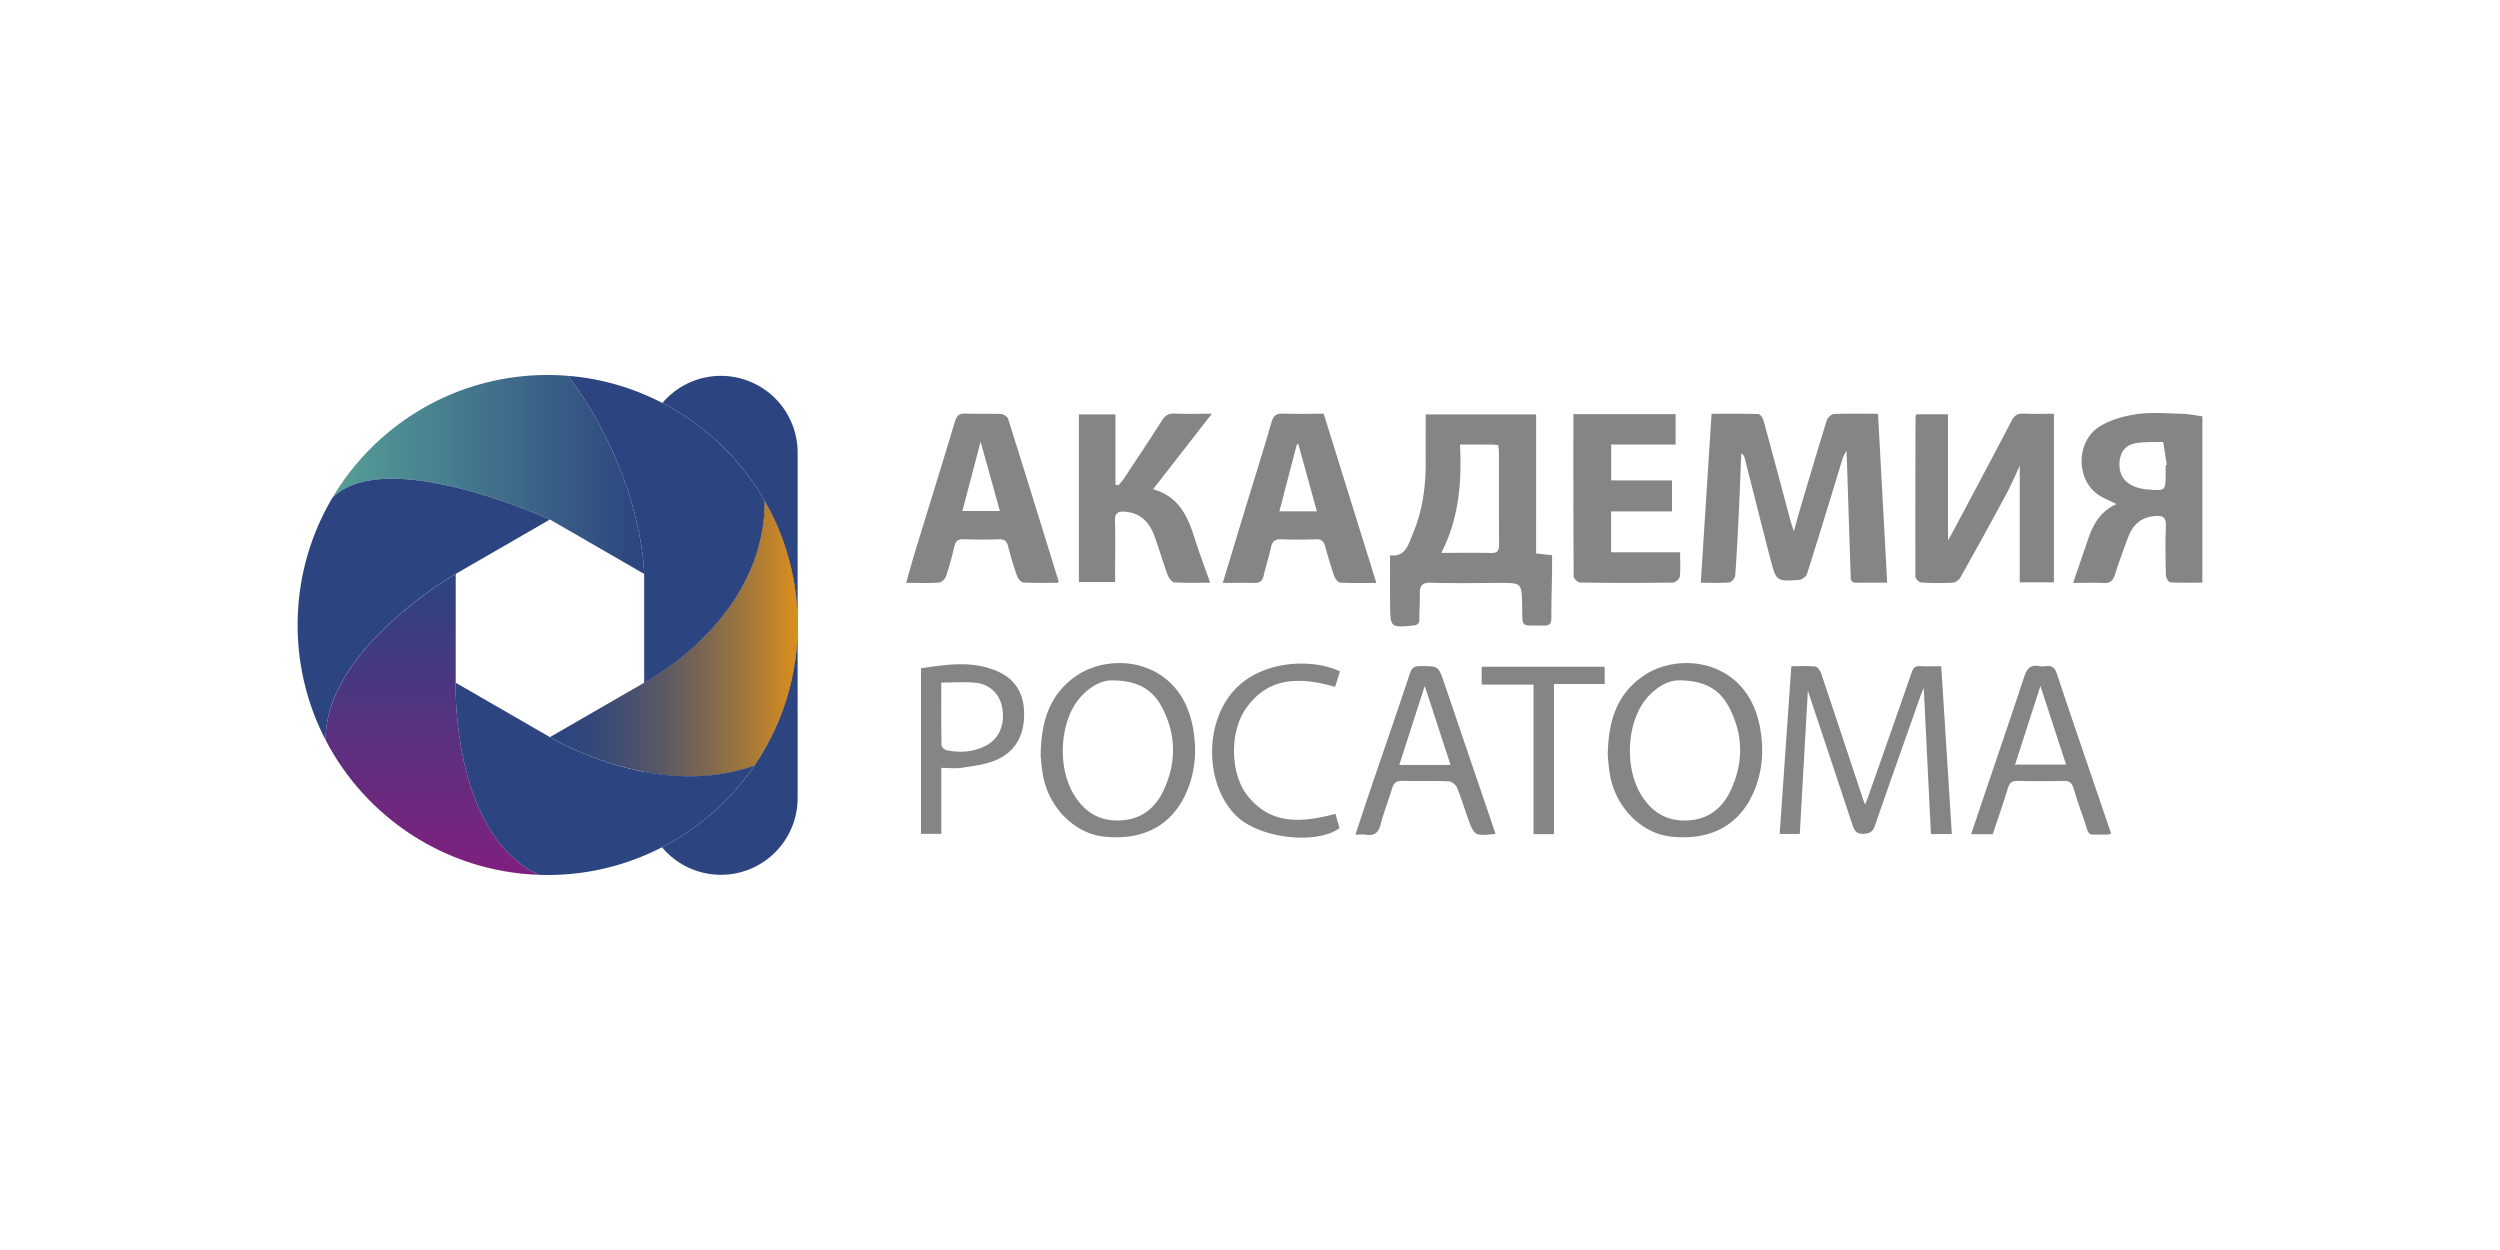 <svg xmlns="http://www.w3.org/2000/svg" viewBox="0 0 300 150"><path fill="none" d="M201.429 81.645c-1.047-.002-2.317.544-3.585 1.87-2.571 2.689-3.026 8.325-.948 11.796 1.29 2.155 3.144 3.295 5.71 3.137 2.44-.151 4.086-1.479 5.078-3.604 1.572-3.368 1.518-6.775-.238-10.051-1.09-2.032-2.862-3.16-6.017-3.148zM117.672 53.005l-2.186 8.314h4.503zM117.16 81.942c-1.34-.152-2.709-.03-4.207-.03 0 2.57-.015 5.049.027 7.527.005.209.37.543.615.592 1.642.334 3.26.215 4.762-.578 1.55-.821 2.244-2.51 1.92-4.483-.261-1.583-1.425-2.835-3.117-3.028zM155.623 53.32l-2.099 8.038h4.5l-2.217-8.042zM133.376 81.645c-1.047-.002-2.317.544-3.585 1.87-2.571 2.689-3.025 8.325-.947 11.796 1.29 2.155 3.144 3.295 5.709 3.137 2.44-.151 4.086-1.479 5.079-3.604 1.572-3.368 1.517-6.775-.239-10.051-1.09-2.032-2.862-3.16-6.017-3.148zM167.915 91.791h6.15l-3.097-9.48zM256.091 53.23c-1.204.267-1.753 1.26-1.76 2.516-.01 1.744 1.236 2.828 3.441 2.995 2.096.16 2.104.152 2.109-1.934v-1h-.001l.14-.02-.437-2.759c-1.167.054-2.368-.046-3.492.203zM178.886 66.362c.79.021 1.014-.258 1.007-1.02-.03-3.673-.01-7.346-.016-11.019 0-.289-.057-.578-.091-.894-.268-.031-.483-.076-.7-.076-1.22-.008-2.441-.004-3.883-.004h-.001c.217 4.534-.12 8.847-2.248 12.998 2.159 0 4.046-.034 5.932.015zM65.992 62.341L54.685 68.87v13.057l11.307 6.528s4.806 2.929 11.307 4.16v-.002c-6.5-1.23-11.306-4.159-11.306-4.159L77.3 81.926V68.869l-11.307-6.528zM241.809 91.75h6.12l-3.078-9.435z"/><path fill="#2C447F" d="M77.299 92.612v.001c4.008.759 8.659.873 13.23-.747a30.135 30.135 0 01-11.089 9.803 9.208 9.208 0 0016.276-5.9V75.025a29.859 29.859 0 01-5.187 16.841c-4.57 1.62-9.222 1.506-13.23.747zM91.77 60.118v-.001a29.86 29.86 0 013.946 14.855v-20.66a9.208 9.208 0 00-9.209-9.208 9.184 9.184 0 00-7.017 3.254 30.122 30.122 0 0112.28 11.76z"/><path fill="#858584" d="M242.371 55.894v13.983h4.097V49.648c-1.238 0-2.418.045-3.594-.016-.727-.04-1.13.191-1.476.851-2.315 4.437-4.674 8.852-7.022 13.273-.158.299-.333.588-.618 1.09V49.71h-3.767c-.065.125-.127.189-.127.252-.018 6.42-.039 12.84-.013 19.26.002.24.455.667.717.682 1.26.077 2.522.082 3.782.014.32-.018.742-.34.91-.64a658.41 658.41 0 005.47-9.936c.618-1.148 1.125-2.355 1.641-3.449zM140.927 49.63c-.738-.034-1.125.248-1.506.848-1.49 2.347-3.037 4.658-4.57 6.978-.188.283-.429.529-.644.793l-.353-.092v-8.428h-4.385v20.12h4.345v-1.295c.001-2.005.053-4.011-.02-6.012-.038-1.001.37-1.207 1.245-1.132 1.834.156 2.88 1.258 3.471 2.861.577 1.561 1.033 3.167 1.609 4.73.133.36.52.863.817.883 1.386.095 2.78.042 4.282.042-.658-1.876-1.302-3.567-1.845-5.292-.827-2.628-1.882-5.04-5.003-5.927l7.055-9.06c-1.683 0-3.093.046-4.498-.017zM261.92 49.66c-1.816-.046-3.659-.213-5.441.03-1.536.209-3.157.663-4.471 1.456-2.823 1.705-2.952 6.172-.37 8.111.64.479 1.426.762 2.342 1.237-1.883.836-2.783 2.37-3.385 4.137-.59 1.728-1.183 3.456-1.82 5.314 1.343 0 2.527-.037 3.707.014.72.031 1.059-.261 1.277-.92a92.771 92.771 0 011.675-4.708c.556-1.417 1.57-2.282 3.167-2.407.928-.073 1.344.144 1.303 1.19-.078 1.963-.044 3.932.004 5.898.008.305.322.851.521.864 1.276.079 2.56.04 3.855.04V49.96c-.835-.11-1.597-.278-2.364-.298zm-2.04 6.148v1c-.004 2.085-.012 2.093-2.108 1.933-2.205-.167-3.452-1.251-3.44-2.995.006-1.257.555-2.249 1.76-2.515 1.123-.25 2.324-.15 3.491-.203l.437 2.76-.14.02zM246.827 80.854c-.25-.75-.614-1.022-1.354-.916-.255.036-.528.05-.776-.001-1.07-.223-1.479.333-1.789 1.27-1.638 4.955-3.333 9.893-5.005 14.838-.448 1.321-.888 2.646-1.362 4.058h2.588c.613-1.839 1.247-3.653 1.812-5.488.192-.625.445-.923 1.147-.907 1.853.043 3.71.042 5.565-.002.693-.016.987.276 1.173.892.354 1.171.738 2.332 1.154 3.482.92 2.556.179 2.001 2.95 2.07.07 0 .14-.04.408-.119l-1.408-4.127c-1.709-5.015-3.434-10.023-5.103-15.05zm-5.018 10.896l3.042-9.435 3.079 9.435h-6.121zM129.17 81.095c-3.21 2.195-4.25 5.445-4.29 9.607.058.51.11 1.474.287 2.414.732 3.851 3.808 6.898 7.296 7.275 4.727.51 8.209-1.346 9.94-5.376 1.084-2.526 1.239-5.178.72-7.851-1.554-8.025-9.63-9.028-13.954-6.07zm10.462 13.749c-.993 2.125-2.64 3.453-5.08 3.604-2.564.158-4.418-.982-5.708-3.137-2.078-3.471-1.624-9.107.947-11.797 1.268-1.325 2.538-1.87 3.585-1.869 3.155-.012 4.927 1.116 6.017 3.148 1.756 3.276 1.81 6.683.239 10.05zM160.206 82.423l.59-1.852c-3.369-1.636-10.026-1.424-13.25 2.93-3.036 4.1-2.748 10.75.705 14.303 2.677 2.755 9.577 3.653 12.49 1.574l-.487-1.72c-3.97 1.06-7.73 1.398-10.56-2.184-2.059-2.603-2.175-7.58-.2-10.425 2.726-3.924 6.598-3.805 10.712-2.626zM119.944 80.675c-3.068-1.467-6.26-.946-9.426-.482v19.871h2.44v-7.918c.933 0 1.758.104 2.546-.023 1.375-.222 2.814-.385 4.068-.935 2.184-.958 3.256-2.793 3.322-5.218.063-2.37-.775-4.257-2.95-5.295zm-1.587 8.778c-1.501.793-3.12.912-4.762.578-.244-.049-.61-.383-.615-.592-.042-2.478-.027-4.958-.027-7.528 1.498 0 2.868-.121 4.207.031 1.692.193 2.856 1.445 3.117 3.028.324 1.973-.37 3.662-1.92 4.483zM215.885 69.593c.346-.021.862-.414.965-.74 1.464-4.627 2.869-9.272 4.294-13.91.067-.217.197-.414.424-.88.03.563.046.816.055 1.07.15 4.598.297 9.195.451 13.792.016.465-.08 1.015.683 1.005 1.18-.017 2.361-.005 3.704-.005l-1.1-20.275c-1.872 0-3.577-.037-5.277.033-.304.014-.763.415-.86.727-1.1 3.534-2.147 7.085-3.2 10.633-.24.81-.454 1.626-.755 2.713-.184-.547-.279-.786-.345-1.033-1.103-4.11-2.193-8.221-3.318-12.325-.078-.283-.402-.705-.621-.711-1.841-.057-3.685-.033-5.598-.033l-1.293 20.275c1.206 0 2.316.054 3.414-.04.27-.022.693-.513.716-.813.189-2.513.312-5.032.433-7.55.113-2.376.199-4.752.297-7.129.248.176.356.365.407.568 1.035 4.053 2.044 8.112 3.098 12.16.683 2.625.713 2.643 3.426 2.468zM230.42 79.936c-.59-.033-.832.209-1.02.754-1.708 4.94-3.447 9.868-5.18 14.799-.1.288-.222.568-.415 1.057-.144-.38-.199-.512-.244-.646-1.669-5.029-3.329-10.059-5.019-15.079-.112-.33-.429-.804-.69-.832-.937-.102-1.89-.04-2.893-.04l-1.398 20.123h2.412l.97-17.179c1.817 5.456 3.612 10.827 5.387 16.204.212.642.524.978 1.257.96.714-.018 1.135-.201 1.392-.945 1.78-5.15 3.607-10.284 5.42-15.422.103-.29.222-.573.45-1.16l.863 17.559h2.508l-1.272-20.142c-.975 0-1.754.033-2.529-.011zM177.804 82.152h6.218v17.941h2.45V82.08h6.09v-2.073h-14.758zM165.164 69.952l-6.321-20.303c-1.663 0-3.258.043-4.849-.018-.795-.031-1.166.202-1.397.996-1.072 3.661-2.215 7.303-3.327 10.952-.829 2.722-1.651 5.447-2.535 8.367 1.358 0 2.57-.025 3.78.009.684.02.991-.268 1.137-.925.248-1.12.625-2.212.86-3.334.158-.762.506-1.021 1.288-.984 1.37.066 2.748.05 4.12 0 .651-.025.926.248 1.087.828.341 1.213.692 2.425 1.109 3.613.11.312.468.748.731.763 1.362.077 2.73.036 4.317.036zm-11.64-8.594l2.1-8.037.183-.005 2.217 8.042h-4.5zM197.222 81.095c-3.21 2.195-4.25 5.445-4.29 9.607.059.51.11 1.474.288 2.414.731 3.851 3.808 6.898 7.296 7.275 4.727.51 8.209-1.346 9.94-5.376 1.084-2.526 1.238-5.178.72-7.851-1.554-8.025-9.63-9.028-13.954-6.07zm10.462 13.749c-.992 2.125-2.639 3.453-5.078 3.604-2.566.158-4.42-.982-5.71-3.137-2.078-3.471-1.623-9.107.948-11.797 1.268-1.325 2.538-1.87 3.585-1.869 3.155-.012 4.927 1.116 6.017 3.148 1.756 3.276 1.81 6.683.238 10.05zM173.318 81.994c-.704-2.075-.693-2.054-2.865-2.066-.69-.005-1.03.169-1.266.883-1.537 4.64-3.143 9.259-4.718 13.886-.604 1.776-1.186 3.56-1.82 5.459.523 0 .897-.048 1.254.009 1.038.17 1.525-.257 1.784-1.272.366-1.432.92-2.814 1.35-4.231.195-.646.482-.981 1.232-.96 1.853.052 3.71-.018 5.563.055.351.014.855.388.994.72.503 1.19.865 2.44 1.306 3.657.799 2.2.807 2.197 3.328 1.933-.135-.41-.234-.722-.34-1.032-1.934-5.68-3.873-11.359-5.802-17.04zm-5.403 9.797l3.053-9.48 3.097 9.48h-6.15zM169.553 75.068c.558-.053.78-.248.773-.818-.011-1.001.075-2.004.053-3.006-.021-.962.274-1.354 1.346-1.319 2.744.087 5.494.033 8.242.028 2.64-.003 2.624-.006 2.69 2.64.074 2.94-.274 2.396 2.643 2.478.708.02.863-.3.863-.94-.002-1.893.057-3.786.086-5.68.01-.606.002-1.212.002-1.82l-1.917-.222V49.73h-13.252c0 1.93-.007 3.78.002 5.632.011 2.956-.35 5.843-1.508 8.594-.57 1.351-.895 2.941-2.766 2.68 0 2.094-.012 4.057.003 6.02.02 2.63.082 2.663 2.74 2.413zm5.649-21.72c1.443 0 2.664-.003 3.884.005.217 0 .432.045.7.076.034.316.09.605.09.894.006 3.673-.013 7.346.017 11.019.007.762-.217 1.041-1.007 1.02-1.886-.049-3.773-.015-5.932-.015 2.128-4.151 2.465-8.464 2.248-12.998zM112.686 69.91c.304-.021.728-.436.837-.757.39-1.16.72-2.339.987-3.532.148-.651.406-.935 1.114-.91 1.41.052 2.822.051 4.233 0 .701-.025.972.253 1.134.905a37.838 37.838 0 001.062 3.508c.114.318.48.758.75.774 1.396.078 2.8.036 4.177.036.025-.172.043-.213.034-.244-2.003-6.478-4-12.957-6.04-19.423-.084-.27-.554-.575-.856-.588-1.409-.063-2.824.02-4.232-.048-.78-.037-1.08.235-1.302.976-1.554 5.18-3.165 10.345-4.749 15.518-.373 1.22-.709 2.45-1.103 3.82 1.445.001 2.703.05 3.954-.035zm2.8-8.591l2.186-8.314 2.317 8.315h-4.503v-.001zM189.633 69.908c3.711.049 7.423.05 11.135.002.285-.004.774-.45.806-.731.105-.905.04-1.83.04-2.904h-8.28v-4.91h7.303v-3.714h-7.293v-4.308h7.73v-3.646h-12.268c0 6.573-.01 13.029.036 19.484 0 .254.512.723.791.727z"/><linearGradient id="a" gradientUnits="userSpaceOnUse" x1="39.889" y1="1965.065" x2="77.299" y2="1965.065" gradientTransform="matrix(1 0 0 -1 0 2022)"><stop offset="0" stop-color="#569f98"/><stop offset="1" stop-color="#2c447f"/></linearGradient><path fill="url(#a)" d="M65.992 62.341L77.3 68.87v-.033c-.013-.688-.35-11.869-9.098-23.732A30.391 30.391 0 0065.716 45c-10.993 0-20.603 5.914-25.827 14.733 6.4-6.374 26.103 2.608 26.103 2.608z"/><path fill="#2C447F" d="M77.299 68.87v13.056s14.479-7.472 14.47-21.808a30.122 30.122 0 00-12.28-11.76 29.79 29.79 0 00-11.288-3.254c8.748 11.863 9.085 23.044 9.098 23.732v.033zM65.992 62.341S46.29 53.36 39.89 59.733A29.858 29.858 0 0035.716 75a29.868 29.868 0 003.36 13.805c-.093-10.957 15.609-19.937 15.609-19.937v.001l11.307-6.528z"/><linearGradient id="b" gradientUnits="userSpaceOnUse" x1="95.717" y1="1934.731" x2="65.993" y2="1934.731" gradientTransform="matrix(1 0 0 -1 0 2022)"><stop offset="0" stop-color="#db8f1b"/><stop offset=".173" stop-color="#ab7b36"/><stop offset=".365" stop-color="#7e6750"/><stop offset=".549" stop-color="#5a5864"/><stop offset=".721" stop-color="#414d73"/><stop offset=".876" stop-color="#31467c"/><stop offset="1" stop-color="#2c447f"/></linearGradient><path fill="url(#b)" d="M77.299 92.612V81.926l-11.306 6.527s4.805 2.929 11.306 4.16z"/><linearGradient id="c" gradientUnits="userSpaceOnUse" x1="95.717" y1="1947.002" x2="88.618" y2="1947.002" gradientTransform="matrix(1 0 0 -1 0 2022)"><stop offset="0" stop-color="#db8f1b"/><stop offset=".173" stop-color="#ab7b36"/><stop offset=".365" stop-color="#7e6750"/><stop offset=".549" stop-color="#5a5864"/><stop offset=".721" stop-color="#414d73"/><stop offset=".876" stop-color="#31467c"/><stop offset="1" stop-color="#2c447f"/></linearGradient><path fill="url(#c)" d="M95.716 74.972v.052l.001-.025v-.027z"/><path fill="#2C447F" d="M91.77 60.117c.008 14.337-14.471 21.809-14.471 21.809v10.686c4.008.759 8.66.873 13.23-.747a29.858 29.858 0 005.187-16.841v-.052a29.86 29.86 0 00-3.945-14.855z"/><linearGradient id="d" gradientUnits="userSpaceOnUse" x1="95.716" y1="1945.368" x2="65.992" y2="1945.368" gradientTransform="matrix(1 0 0 -1 0 2022)"><stop offset="0" stop-color="#db8f1b"/><stop offset=".173" stop-color="#ab7b36"/><stop offset=".365" stop-color="#7e6750"/><stop offset=".549" stop-color="#5a5864"/><stop offset=".721" stop-color="#414d73"/><stop offset=".876" stop-color="#31467c"/><stop offset="1" stop-color="#2c447f"/></linearGradient><path fill="url(#d)" d="M91.77 60.117c.008 14.337-14.471 21.809-14.471 21.809v10.686c4.008.759 8.66.873 13.23-.747a29.858 29.858 0 005.187-16.841v-.052a29.86 29.86 0 00-3.945-14.855z"/><linearGradient id="e" gradientUnits="userSpaceOnUse" x1="51.85" y1="1917.021" x2="51.85" y2="1953.132" gradientTransform="matrix(1 0 0 -1 0 2022)"><stop offset="0" stop-color="#80207e"/><stop offset="1" stop-color="#2c447f"/></linearGradient><path fill="url(#e)" d="M54.68 82.13c.002-.134.005-.204.005-.204V68.869s-15.702 8.98-15.61 19.937c4.84 9.318 14.422 15.774 25.55 16.173-9.54-4.564-9.953-19.79-9.946-22.604 0-.097 0-.179.002-.245z"/><path fill="#2C447F" d="M90.528 91.866c-4.57 1.62-9.221 1.506-13.229.747-6.501-1.23-11.307-4.16-11.307-4.16l-11.307-6.527s-.003.07-.004.204l-.002.245c-.007 2.815.406 18.039 9.947 22.603a29.85 29.85 0 0014.815-3.309 30.135 30.135 0 0011.087-9.803z"/></svg>